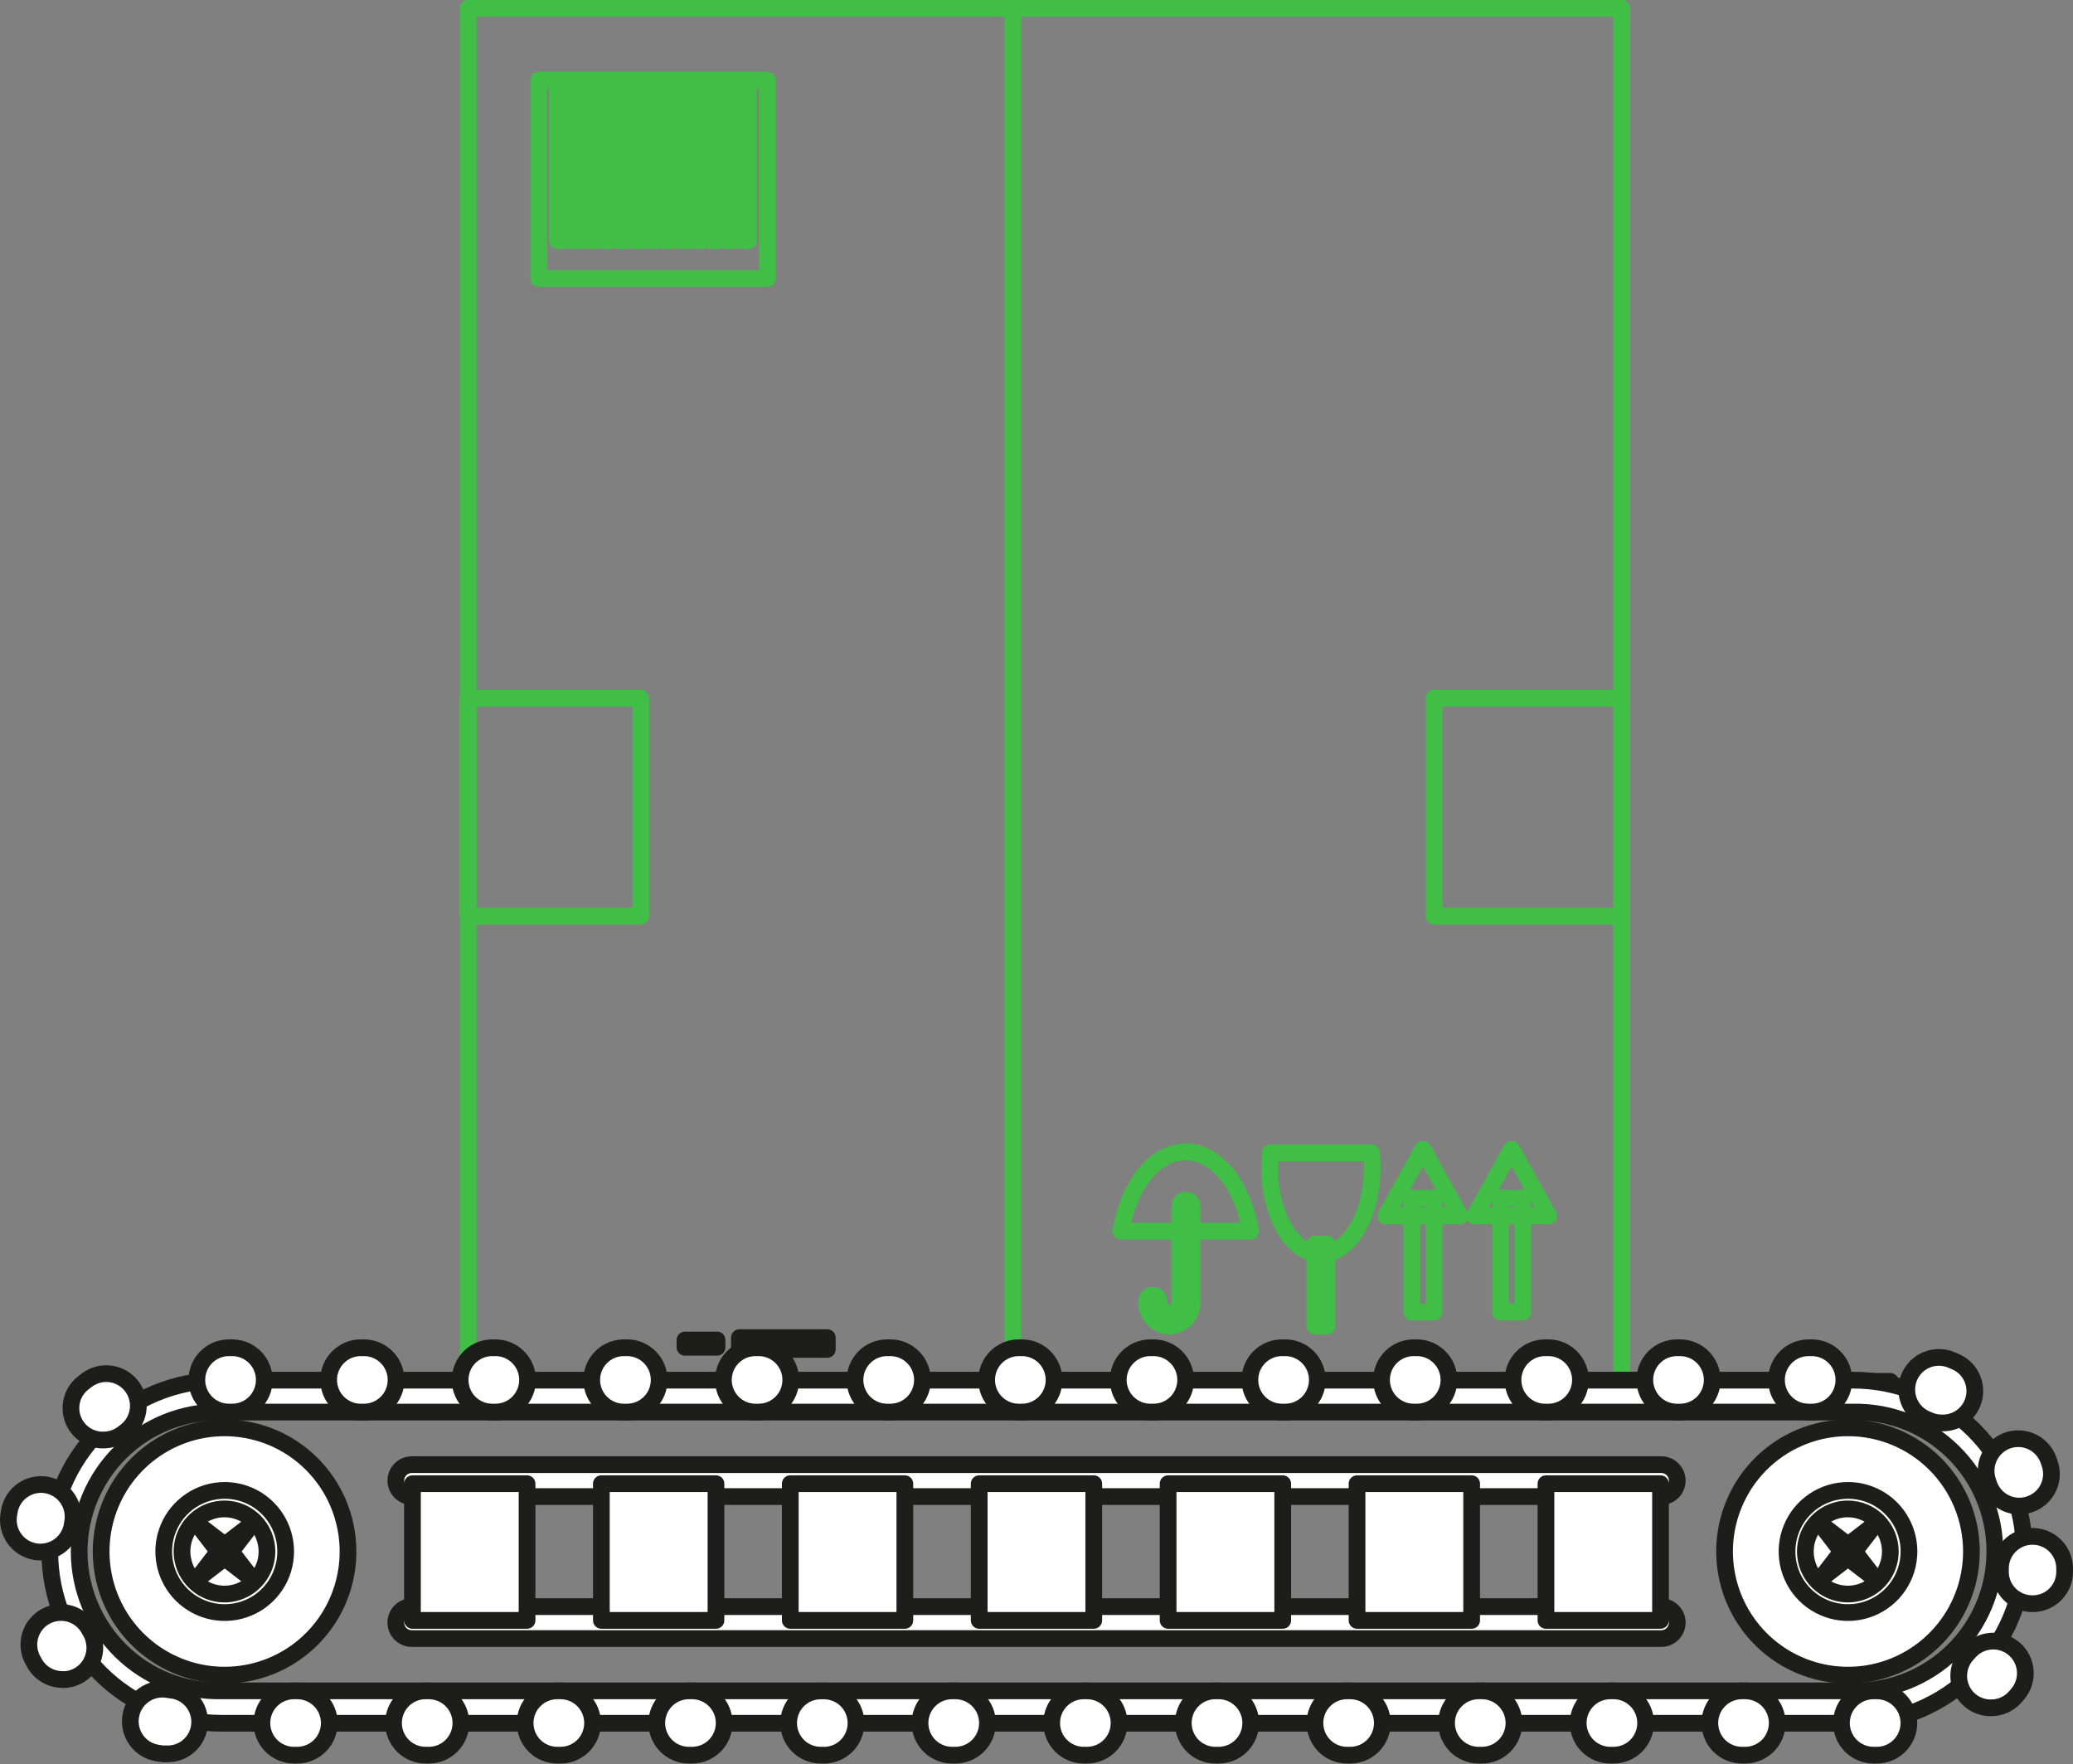 <svg width="248" height="211" viewBox="0 0 248 211" fill="none" xmlns="http://www.w3.org/2000/svg">
<rect x="0" y="0" width="248" height="211" fill="#808080" stroke="none"/>
<path d="M194 1H56V165.88H194V1Z" stroke="#40BE46" stroke-width="2" stroke-linecap="round" stroke-linejoin="round"/>
<path d="M194 1H121.162V165.88H194V1Z" stroke="#40BE46" stroke-width="2" stroke-linecap="round" stroke-linejoin="round"/>
<path d="M76.656 83.525H56V109.586H76.656V83.525Z" stroke="#40BE46" stroke-width="2" stroke-linecap="round" stroke-linejoin="round"/>
<path d="M194 83.525H171.561V109.586H194V83.525Z" stroke="#40BE46" stroke-width="2" stroke-linecap="round" stroke-linejoin="round"/>
<path d="M91.792 9.57H64.454V33.314H91.792V9.57Z" stroke="#40BE46" stroke-width="2" stroke-linecap="round" stroke-linejoin="round"/>
<path d="M67.457 10.87H66.678V28.791H67.457V10.87Z" stroke="#40BE46" stroke-width="2" stroke-linecap="round" stroke-linejoin="round"/>
<path d="M69.296 10.87H68.518V28.791H69.296V10.87Z" stroke="#40BE46" stroke-width="2" stroke-linecap="round" stroke-linejoin="round"/>
<path d="M71.136 10.87H70.358V28.791H71.136V10.87Z" stroke="#40BE46" stroke-width="2" stroke-linecap="round" stroke-linejoin="round"/>
<path d="M72.988 10.87H72.209V28.791H72.988V10.87Z" stroke="#40BE46" stroke-width="2" stroke-linecap="round" stroke-linejoin="round"/>
<path d="M74.816 10.87H74.049V28.791H74.816V10.87Z" stroke="#40BE46" stroke-width="2" stroke-linecap="round" stroke-linejoin="round"/>
<path d="M76.656 10.87H75.888V28.791H76.656V10.87Z" stroke="#40BE46" stroke-width="2" stroke-linecap="round" stroke-linejoin="round"/>
<path d="M78.507 10.87H77.728V28.791H78.507V10.87Z" stroke="#40BE46" stroke-width="2" stroke-linecap="round" stroke-linejoin="round"/>
<path d="M80.347 10.87H79.568V28.791H80.347V10.87Z" stroke="#40BE46" stroke-width="2" stroke-linecap="round" stroke-linejoin="round"/>
<path d="M82.198 10.87H81.419V28.791H82.198V10.87Z" stroke="#40BE46" stroke-width="2" stroke-linecap="round" stroke-linejoin="round"/>
<path d="M84.038 10.87H83.259V28.791H84.038V10.87Z" stroke="#40BE46" stroke-width="2" stroke-linecap="round" stroke-linejoin="round"/>
<path d="M85.878 10.87H85.099V28.791H85.878V10.87Z" stroke="#40BE46" stroke-width="2" stroke-linecap="round" stroke-linejoin="round"/>
<path d="M87.718 10.87H86.939V28.791H87.718V10.87Z" stroke="#40BE46" stroke-width="2" stroke-linecap="round" stroke-linejoin="round"/>
<path d="M89.557 10.87H88.779V28.791H89.557V10.87Z" stroke="#40BE46" stroke-width="2" stroke-linecap="round" stroke-linejoin="round"/>
<path d="M151.977 137.897C151.977 138.473 151.887 139.027 151.887 139.649C151.887 145.382 154.63 150.017 158.016 150.017C161.402 150.017 164.156 145.382 164.156 139.649C164.156 139.05 164.156 138.519 164.066 137.897H151.977Z" stroke="#40BE46" stroke-width="2" stroke-linecap="round" stroke-linejoin="round"/>
<path d="M158.738 148.807H157.293V158.632H158.738V148.807Z" stroke="#40BE46" stroke-width="2" stroke-linecap="round" stroke-linejoin="round"/>
<path d="M149.607 147.27C148.681 141.798 145.554 137.773 141.841 137.773C138.127 137.773 135.012 141.798 134.086 147.27H149.607Z" stroke="#40BE46" stroke-width="2" stroke-linecap="round" stroke-linejoin="round"/>
<path d="M139.899 158.632C139.149 158.603 138.44 158.277 137.929 157.726C137.417 157.176 137.143 156.445 137.168 155.693C137.165 155.592 137.182 155.491 137.217 155.397C137.253 155.302 137.307 155.216 137.377 155.142C137.446 155.069 137.529 155.01 137.621 154.968C137.713 154.927 137.812 154.904 137.913 154.901C138.013 154.904 138.112 154.927 138.203 154.968C138.295 155.01 138.377 155.069 138.445 155.143C138.513 155.217 138.566 155.303 138.601 155.397C138.635 155.492 138.651 155.592 138.646 155.693C138.63 155.867 138.65 156.042 138.705 156.208C138.76 156.374 138.849 156.526 138.967 156.656C139.084 156.785 139.227 156.889 139.387 156.959C139.546 157.03 139.719 157.067 139.894 157.067C140.068 157.067 140.241 157.03 140.4 156.959C140.56 156.889 140.703 156.785 140.821 156.656C140.938 156.526 141.027 156.374 141.082 156.208C141.138 156.042 141.157 155.867 141.141 155.693V144.386C141.128 144.281 141.137 144.175 141.169 144.074C141.2 143.973 141.252 143.88 141.322 143.8C141.392 143.721 141.478 143.658 141.574 143.614C141.67 143.571 141.775 143.548 141.88 143.548C141.986 143.548 142.09 143.571 142.186 143.614C142.283 143.658 142.369 143.721 142.438 143.8C142.508 143.88 142.561 143.973 142.592 144.074C142.623 144.175 142.633 144.281 142.62 144.386V155.693C142.647 156.443 142.376 157.175 141.866 157.726C141.356 158.277 140.649 158.603 139.899 158.632V158.632Z" stroke="#40BE46" stroke-width="2" stroke-linecap="round" stroke-linejoin="round"/>
<path d="M174.653 145.438H165.793L170.229 137.445L174.653 145.438Z" stroke="#40BE46" stroke-width="2" stroke-linecap="round" stroke-linejoin="round"/>
<path d="M171.549 143.323H168.897V156.959H171.549V143.323Z" stroke="#40BE46" stroke-width="2" stroke-linecap="round" stroke-linejoin="round"/>
<path d="M185.275 145.438H176.414L180.839 137.445L185.275 145.438Z" stroke="#40BE46" stroke-width="2" stroke-linecap="round" stroke-linejoin="round"/>
<path d="M182.171 143.323H179.518V156.959H182.171V143.323Z" stroke="#40BE46" stroke-width="2" stroke-linecap="round" stroke-linejoin="round"/>
<path d="M85.782 160.28H81.944V161.152H85.782V160.28Z" fill="white" stroke="#1D1D1B" stroke-width="2" stroke-linecap="round" stroke-linejoin="round"/>
<path d="M98.972 160H88.457V161.407H98.972V160Z" fill="white" stroke="#1D1D1B" stroke-width="2" stroke-linecap="round" stroke-linejoin="round"/>
<path d="M226.146 165.231H167.875" stroke="#1D1D1B" stroke-width="2" stroke-linecap="round" stroke-linejoin="round"/>
<path d="M221.68 168.904C223.893 168.861 226.092 169.26 228.149 170.078C230.207 170.897 232.08 172.118 233.661 173.67C235.241 175.223 236.496 177.075 237.354 179.119C238.211 181.164 238.652 183.359 238.652 185.576C238.652 187.793 238.211 189.988 237.354 192.032C236.496 194.077 235.241 195.929 233.661 197.482C232.08 199.034 230.207 200.255 228.149 201.074C226.092 201.892 223.893 202.291 221.68 202.248H26.442C24.229 202.291 22.03 201.892 19.972 201.074C17.915 200.255 16.042 199.034 14.461 197.482C12.881 195.929 11.625 194.077 10.768 192.032C9.911 189.988 9.47 187.793 9.47 185.576C9.47 183.359 9.911 181.164 10.768 179.119C11.625 177.075 12.881 175.223 14.461 173.67C16.042 172.118 17.915 170.897 19.972 170.078C22.03 169.26 24.229 168.861 26.442 168.904H221.68ZM221.68 165.085H26.442C21.009 165.085 15.799 167.247 11.957 171.095C8.115 174.943 5.957 180.162 5.957 185.605C5.957 191.047 8.115 196.266 11.957 200.114C15.799 203.962 21.009 206.124 26.442 206.124H221.68C227.112 206.124 232.323 203.962 236.165 200.114C240.006 196.266 242.165 191.047 242.165 185.605C242.165 180.162 240.006 174.943 236.165 171.095C232.323 167.247 227.112 165.085 221.68 165.085Z" fill="white" stroke="#1D1D1B" stroke-width="2" stroke-linecap="round" stroke-linejoin="round"/>
<path d="M224.526 209.943H224.139C223.12 209.943 222.143 209.537 221.423 208.816C220.702 208.094 220.298 207.116 220.298 206.095C220.298 205.075 220.702 204.096 221.423 203.375C222.143 202.653 223.12 202.248 224.139 202.248H224.526C225.545 202.248 226.522 202.653 227.242 203.375C227.962 204.096 228.367 205.075 228.367 206.095C228.367 207.116 227.962 208.094 227.242 208.816C226.522 209.537 225.545 209.943 224.526 209.943Z" fill="white" stroke="#1D1D1B" stroke-width="2" stroke-linecap="round" stroke-linejoin="round"/>
<path d="M208.775 209.943H208.393C207.375 209.943 206.398 209.537 205.677 208.816C204.957 208.094 204.552 207.116 204.552 206.095C204.552 205.075 204.957 204.096 205.677 203.375C206.398 202.653 207.375 202.248 208.393 202.248H208.775C209.793 202.248 210.77 202.653 211.491 203.375C212.211 204.096 212.616 205.075 212.616 206.095C212.616 207.116 212.211 208.094 211.491 208.816C210.77 209.537 209.793 209.943 208.775 209.943Z" fill="white" stroke="#1D1D1B" stroke-width="2" stroke-linecap="round" stroke-linejoin="round"/>
<path d="M193.03 209.943H192.648C191.63 209.943 190.653 209.537 189.932 208.816C189.212 208.094 188.807 207.116 188.807 206.095C188.807 205.075 189.212 204.096 189.932 203.375C190.653 202.653 191.63 202.248 192.648 202.248H193.03C194.048 202.248 195.025 202.653 195.746 203.375C196.466 204.096 196.871 205.075 196.871 206.095C196.871 207.116 196.466 208.094 195.746 208.816C195.025 209.537 194.048 209.943 193.03 209.943Z" fill="white" stroke="#1D1D1B" stroke-width="2" stroke-linecap="round" stroke-linejoin="round"/>
<path d="M177.278 209.943H176.897C175.878 209.943 174.901 209.537 174.181 208.816C173.461 208.094 173.056 207.116 173.056 206.095C173.056 205.075 173.461 204.096 174.181 203.375C174.901 202.653 175.878 202.248 176.897 202.248H177.278C178.297 202.248 179.274 202.653 179.994 203.375C180.715 204.096 181.119 205.075 181.119 206.095C181.119 207.116 180.715 208.094 179.994 208.816C179.274 209.537 178.297 209.943 177.278 209.943Z" fill="white" stroke="#1D1D1B" stroke-width="2" stroke-linecap="round" stroke-linejoin="round"/>
<path d="M161.533 209.943H161.152C160.133 209.943 159.156 209.537 158.436 208.816C157.716 208.094 157.311 207.116 157.311 206.095C157.311 205.075 157.716 204.096 158.436 203.375C159.156 202.653 160.133 202.248 161.152 202.248H161.533C162.552 202.248 163.529 202.653 164.249 203.375C164.97 204.096 165.374 205.075 165.374 206.095C165.374 207.116 164.97 208.094 164.249 208.816C163.529 209.537 162.552 209.943 161.533 209.943Z" fill="white" stroke="#1D1D1B" stroke-width="2" stroke-linecap="round" stroke-linejoin="round"/>
<path d="M145.788 209.943H145.401C144.382 209.943 143.405 209.537 142.685 208.816C141.964 208.094 141.56 207.116 141.56 206.095C141.56 205.075 141.964 204.096 142.685 203.375C143.405 202.653 144.382 202.248 145.401 202.248H145.788C146.807 202.248 147.784 202.653 148.504 203.375C149.225 204.096 149.629 205.075 149.629 206.095C149.629 207.116 149.225 208.094 148.504 208.816C147.784 209.537 146.807 209.943 145.788 209.943Z" fill="white" stroke="#1D1D1B" stroke-width="2" stroke-linecap="round" stroke-linejoin="round"/>
<path d="M130.037 209.943H129.656C128.637 209.943 127.66 209.537 126.94 208.816C126.219 208.094 125.815 207.116 125.815 206.095C125.815 205.075 126.219 204.096 126.94 203.375C127.66 202.653 128.637 202.248 129.656 202.248H130.037C131.055 202.248 132.032 202.653 132.753 203.375C133.473 204.096 133.878 205.075 133.878 206.095C133.878 207.116 133.473 208.094 132.753 208.816C132.032 209.537 131.055 209.943 130.037 209.943Z" fill="white" stroke="#1D1D1B" stroke-width="2" stroke-linecap="round" stroke-linejoin="round"/>
<path d="M114.292 209.943H113.904C112.886 209.943 111.909 209.537 111.188 208.816C110.468 208.094 110.063 207.116 110.063 206.095C110.063 205.075 110.468 204.096 111.188 203.375C111.909 202.653 112.886 202.248 113.904 202.248H114.292C115.311 202.248 116.288 202.653 117.008 203.375C117.728 204.096 118.133 205.075 118.133 206.095C118.133 207.116 117.728 208.094 117.008 208.816C116.288 209.537 115.311 209.943 114.292 209.943Z" fill="white" stroke="#1D1D1B" stroke-width="2" stroke-linecap="round" stroke-linejoin="round"/>
<path d="M98.54 209.943H98.185C97.167 209.943 96.191 209.538 95.471 208.817C94.751 208.096 94.347 207.118 94.347 206.099C94.347 205.079 94.751 204.101 95.471 203.38C96.191 202.66 97.167 202.255 98.185 202.255H98.566C99.585 202.255 100.561 202.66 101.282 203.381C102.002 204.103 102.407 205.082 102.407 206.102C102.407 207.122 102.002 208.101 101.282 208.822C100.561 209.544 99.585 209.949 98.566 209.949L98.54 209.943Z" fill="white" stroke="#1D1D1B" stroke-width="2" stroke-linecap="round" stroke-linejoin="round"/>
<path d="M82.795 209.943H82.414C81.395 209.943 80.418 209.537 79.698 208.816C78.978 208.094 78.573 207.116 78.573 206.095C78.573 205.075 78.978 204.096 79.698 203.375C80.418 202.653 81.395 202.248 82.414 202.248H82.795C83.814 202.248 84.791 202.653 85.511 203.375C86.232 204.096 86.636 205.075 86.636 206.095C86.636 207.116 86.232 208.094 85.511 208.816C84.791 209.537 83.814 209.943 82.795 209.943Z" fill="white" stroke="#1D1D1B" stroke-width="2" stroke-linecap="round" stroke-linejoin="round"/>
<path d="M67.05 209.943H66.663C65.644 209.943 64.667 209.537 63.947 208.816C63.226 208.094 62.822 207.116 62.822 206.095C62.822 205.075 63.226 204.096 63.947 203.375C64.667 202.653 65.644 202.248 66.663 202.248H67.05C68.069 202.248 69.046 202.653 69.766 203.375C70.487 204.096 70.891 205.075 70.891 206.095C70.891 207.116 70.487 208.094 69.766 208.816C69.046 209.537 68.069 209.943 67.05 209.943Z" fill="white" stroke="#1D1D1B" stroke-width="2" stroke-linecap="round" stroke-linejoin="round"/>
<path d="M51.299 209.943H50.918C49.899 209.943 48.922 209.537 48.202 208.816C47.481 208.094 47.077 207.116 47.077 206.095C47.077 205.075 47.481 204.096 48.202 203.375C48.922 202.653 49.899 202.248 50.918 202.248H51.299C52.318 202.248 53.294 202.653 54.015 203.375C54.735 204.096 55.14 205.075 55.14 206.095C55.14 207.116 54.735 208.094 54.015 208.816C53.294 209.537 52.318 209.943 51.299 209.943Z" fill="white" stroke="#1D1D1B" stroke-width="2" stroke-linecap="round" stroke-linejoin="round"/>
<path d="M35.554 209.943H35.173C34.154 209.943 33.177 209.537 32.457 208.816C31.736 208.094 31.332 207.116 31.332 206.095C31.332 205.075 31.736 204.096 32.457 203.375C33.177 202.653 34.154 202.248 35.173 202.248H35.554C36.572 202.248 37.55 202.653 38.27 203.375C38.99 204.096 39.395 205.075 39.395 206.095C39.395 207.116 38.99 208.094 38.27 208.816C37.55 209.537 36.572 209.943 35.554 209.943Z" fill="white" stroke="#1D1D1B" stroke-width="2" stroke-linecap="round" stroke-linejoin="round"/>
<path d="M19.822 209.796C19.641 209.796 19.46 209.783 19.281 209.758L18.792 209.682C18.295 209.598 17.819 209.417 17.391 209.15C16.964 208.882 16.593 208.532 16.3 208.121C15.709 207.29 15.472 206.258 15.641 205.252C15.809 204.246 16.37 203.348 17.199 202.756C18.028 202.164 19.059 201.926 20.063 202.095L20.33 202.14C20.83 202.175 21.319 202.308 21.769 202.532C22.218 202.756 22.619 203.066 22.948 203.445C23.278 203.824 23.53 204.265 23.689 204.741C23.849 205.218 23.913 205.721 23.878 206.223C23.844 206.724 23.711 207.214 23.487 207.664C23.264 208.114 22.954 208.516 22.575 208.846C22.197 209.176 21.757 209.428 21.281 209.588C20.806 209.748 20.303 209.812 19.802 209.777L19.822 209.796Z" fill="white" stroke="#1D1D1B" stroke-width="2" stroke-linecap="round" stroke-linejoin="round"/>
<path d="M238.206 204.278C237.46 204.291 236.726 204.084 236.096 203.683C235.466 203.281 234.967 202.704 234.662 202.021C234.357 201.338 234.258 200.581 234.379 199.843C234.5 199.105 234.834 198.419 235.341 197.869L235.544 197.64C236.206 196.865 237.149 196.386 238.164 196.307C239.179 196.228 240.184 196.557 240.957 197.22C241.731 197.883 242.21 198.827 242.288 199.844C242.367 200.861 242.039 201.868 241.377 202.643L241.078 202.986C240.719 203.394 240.277 203.72 239.782 203.943C239.286 204.166 238.749 204.28 238.206 204.278Z" fill="white" stroke="#1D1D1B" stroke-width="2" stroke-linecap="round" stroke-linejoin="round"/>
<path d="M7.482 200.886C6.808 200.891 6.145 200.717 5.56 200.381C4.975 200.046 4.49 199.561 4.153 198.977L3.93 198.576C3.687 198.133 3.533 197.647 3.478 197.145C3.422 196.643 3.466 196.134 3.606 195.649C3.747 195.164 3.981 194.711 4.296 194.317C4.611 193.922 5.001 193.594 5.443 193.35C5.884 193.107 6.37 192.953 6.871 192.897C7.372 192.841 7.88 192.885 8.364 193.025C8.848 193.166 9.3 193.401 9.694 193.717C10.088 194.032 10.416 194.422 10.659 194.865L10.812 195.139C11.157 195.722 11.341 196.387 11.345 197.066C11.349 197.744 11.172 198.411 10.833 198.998C10.494 199.586 10.005 200.072 9.416 200.407C8.827 200.742 8.159 200.914 7.482 200.905V200.886Z" fill="white" stroke="#1D1D1B" stroke-width="2" stroke-linecap="round" stroke-linejoin="round"/>
<path d="M243.188 191.823H243.13C242.623 191.823 242.12 191.721 241.652 191.524C241.184 191.327 240.76 191.038 240.405 190.675C240.05 190.312 239.771 189.881 239.584 189.408C239.398 188.935 239.307 188.43 239.318 187.921V187.616C239.318 186.595 239.723 185.617 240.443 184.895C241.163 184.174 242.14 183.768 243.159 183.768C244.178 183.768 245.155 184.174 245.875 184.895C246.595 185.617 247 186.595 247 187.616V188.061C246.985 189.064 246.577 190.021 245.863 190.725C245.15 191.428 244.189 191.823 243.188 191.823Z" fill="white" stroke="#1D1D1B" stroke-width="2" stroke-linecap="round" stroke-linejoin="round"/>
<path d="M4.814 185.643C4.616 185.644 4.418 185.629 4.223 185.598C3.222 185.434 2.326 184.88 1.731 184.058C1.136 183.235 0.89 182.21 1.046 181.207L1.122 180.736C1.301 179.731 1.872 178.84 2.708 178.256C3.544 177.673 4.577 177.447 5.579 177.627C6.582 177.806 7.472 178.378 8.054 179.215C8.636 180.052 8.863 181.087 8.683 182.091L8.639 182.384C8.497 183.296 8.033 184.127 7.331 184.725C6.629 185.324 5.735 185.649 4.814 185.643Z" fill="white" stroke="#1D1D1B" stroke-width="2" stroke-linecap="round" stroke-linejoin="round"/>
<path d="M241.574 180.15C240.776 180.149 239.999 179.9 239.349 179.437C238.699 178.974 238.209 178.32 237.946 177.566L237.831 177.235C237.487 176.275 237.537 175.217 237.971 174.293C238.406 173.37 239.188 172.658 240.147 172.312C241.106 171.967 242.163 172.018 243.084 172.453C244.006 172.888 244.717 173.672 245.062 174.632L245.202 175.033C245.371 175.51 245.444 176.015 245.416 176.52C245.389 177.025 245.262 177.52 245.042 177.975C244.822 178.431 244.514 178.838 244.135 179.173C243.757 179.508 243.316 179.765 242.838 179.928C242.433 180.075 242.005 180.151 241.574 180.15Z" fill="white" stroke="#1D1D1B" stroke-width="2" stroke-linecap="round" stroke-linejoin="round"/>
<path d="M12.406 172.245C11.593 172.269 10.793 172.03 10.124 171.565C9.455 171.1 8.952 170.433 8.69 169.661C8.427 168.889 8.418 168.053 8.663 167.275C8.909 166.498 9.397 165.82 10.056 165.34L10.43 165.053C11.251 164.448 12.278 164.195 13.286 164.348C14.293 164.501 15.198 165.049 15.803 165.871C16.407 166.693 16.66 167.722 16.507 168.731C16.354 169.741 15.807 170.647 14.986 171.253L14.745 171.437C14.075 171.956 13.253 172.24 12.406 172.245Z" fill="white" stroke="#1D1D1B" stroke-width="2" stroke-linecap="round" stroke-linejoin="round"/>
<path d="M232.303 170.202C231.772 170.203 231.246 170.093 230.759 169.878L230.486 169.763C230.02 169.57 229.597 169.287 229.24 168.93C228.883 168.573 228.6 168.149 228.407 167.682C228.213 167.216 228.114 166.716 228.114 166.211C228.113 165.705 228.212 165.205 228.405 164.738C228.598 164.272 228.881 163.847 229.237 163.49C229.593 163.133 230.017 162.849 230.482 162.656C230.948 162.462 231.448 162.362 231.952 162.362C232.456 162.362 232.956 162.461 233.422 162.654L233.854 162.839C234.688 163.172 235.379 163.789 235.803 164.582C236.228 165.376 236.359 166.294 236.173 167.174C235.988 168.055 235.498 168.841 234.79 169.395C234.082 169.95 233.201 170.235 232.303 170.202Z" fill="white" stroke="#1D1D1B" stroke-width="2" stroke-linecap="round" stroke-linejoin="round"/>
<path d="M216.743 168.904H216.368C215.349 168.904 214.372 168.499 213.652 167.777C212.931 167.055 212.527 166.077 212.527 165.056C212.527 164.036 212.931 163.057 213.652 162.336C214.372 161.614 215.349 161.209 216.368 161.209H216.749C217.768 161.209 218.745 161.614 219.465 162.336C220.185 163.057 220.59 164.036 220.59 165.056C220.59 166.077 220.185 167.055 219.465 167.777C218.745 168.499 217.768 168.904 216.749 168.904H216.743Z" fill="white" stroke="#1D1D1B" stroke-width="2" stroke-linecap="round" stroke-linejoin="round"/>
<path d="M200.998 168.904H200.616C199.598 168.904 198.621 168.499 197.9 167.777C197.18 167.055 196.775 166.077 196.775 165.056C196.775 164.036 197.18 163.057 197.9 162.336C198.621 161.614 199.598 161.209 200.616 161.209H200.998C202.016 161.209 202.993 161.614 203.714 162.336C204.434 163.057 204.839 164.036 204.839 165.056C204.839 166.077 204.434 167.055 203.714 167.777C202.993 168.499 202.016 168.904 200.998 168.904Z" fill="white" stroke="#1D1D1B" stroke-width="2" stroke-linecap="round" stroke-linejoin="round"/>
<path d="M185.233 168.904H184.846C183.827 168.904 182.85 168.499 182.13 167.777C181.41 167.055 181.005 166.077 181.005 165.056C181.005 164.036 181.41 163.057 182.13 162.336C182.85 161.614 183.827 161.209 184.846 161.209H185.233C186.252 161.209 187.229 161.614 187.949 162.336C188.67 163.057 189.074 164.036 189.074 165.056C189.074 166.077 188.67 167.055 187.949 167.777C187.229 168.499 186.252 168.904 185.233 168.904Z" fill="white" stroke="#1D1D1B" stroke-width="2" stroke-linecap="round" stroke-linejoin="round"/>
<path d="M169.501 168.904H169.12C168.101 168.904 167.124 168.499 166.404 167.777C165.684 167.055 165.279 166.077 165.279 165.056C165.279 164.036 165.684 163.057 166.404 162.336C167.124 161.614 168.101 161.209 169.12 161.209H169.501C170.52 161.209 171.497 161.614 172.217 162.336C172.937 163.057 173.342 164.036 173.342 165.056C173.342 166.077 172.937 167.055 172.217 167.777C171.497 168.499 170.52 168.904 169.501 168.904Z" fill="white" stroke="#1D1D1B" stroke-width="2" stroke-linecap="round" stroke-linejoin="round"/>
<path d="M153.756 168.904H153.368C152.35 168.904 151.373 168.499 150.652 167.777C149.932 167.055 149.527 166.077 149.527 165.056C149.527 164.036 149.932 163.057 150.652 162.336C151.373 161.614 152.35 161.209 153.368 161.209H153.756C154.775 161.209 155.752 161.614 156.472 162.336C157.192 163.057 157.597 164.036 157.597 165.056C157.597 166.077 157.192 167.055 156.472 167.777C155.752 168.499 154.775 168.904 153.756 168.904Z" fill="white" stroke="#1D1D1B" stroke-width="2" stroke-linecap="round" stroke-linejoin="round"/>
<path d="M138.005 168.904H137.623C136.605 168.904 135.628 168.499 134.907 167.777C134.187 167.055 133.782 166.077 133.782 165.056C133.782 164.036 134.187 163.057 134.907 162.336C135.628 161.614 136.605 161.209 137.623 161.209H138.005C139.023 161.209 140 161.614 140.721 162.336C141.441 163.057 141.846 164.036 141.846 165.056C141.846 166.077 141.441 167.055 140.721 167.777C140 168.499 139.023 168.904 138.005 168.904Z" fill="white" stroke="#1D1D1B" stroke-width="2" stroke-linecap="round" stroke-linejoin="round"/>
<path d="M122.26 168.904H121.878C120.86 168.904 119.883 168.499 119.162 167.777C118.442 167.055 118.037 166.077 118.037 165.056C118.037 164.036 118.442 163.057 119.162 162.336C119.883 161.614 120.86 161.209 121.878 161.209H122.26C123.278 161.209 124.255 161.614 124.976 162.336C125.696 163.057 126.1 164.036 126.1 165.056C126.1 166.077 125.696 167.055 124.976 167.777C124.255 168.499 123.278 168.904 122.26 168.904Z" fill="white" stroke="#1D1D1B" stroke-width="2" stroke-linecap="round" stroke-linejoin="round"/>
<path d="M106.515 168.904H106.127C105.108 168.904 104.131 168.499 103.411 167.777C102.691 167.055 102.286 166.077 102.286 165.056C102.286 164.036 102.691 163.057 103.411 162.336C104.131 161.614 105.108 161.209 106.127 161.209H106.515C107.533 161.209 108.51 161.614 109.231 162.336C109.951 163.057 110.356 164.036 110.356 165.056C110.356 166.077 109.951 167.055 109.231 167.777C108.51 168.499 107.533 168.904 106.515 168.904Z" fill="white" stroke="#1D1D1B" stroke-width="2" stroke-linecap="round" stroke-linejoin="round"/>
<path d="M90.763 168.904H90.382C89.363 168.904 88.386 168.499 87.666 167.777C86.946 167.055 86.541 166.077 86.541 165.056C86.541 164.036 86.946 163.057 87.666 162.336C88.386 161.614 89.363 161.209 90.382 161.209H90.763C91.782 161.209 92.759 161.614 93.479 162.336C94.199 163.057 94.604 164.036 94.604 165.056C94.604 166.077 94.199 167.055 93.479 167.777C92.759 168.499 91.782 168.904 90.763 168.904Z" fill="white" stroke="#1D1D1B" stroke-width="2" stroke-linecap="round" stroke-linejoin="round"/>
<path d="M75.018 168.904H74.63C73.612 168.904 72.635 168.499 71.915 167.777C71.194 167.055 70.79 166.077 70.79 165.056C70.79 164.036 71.194 163.057 71.915 162.336C72.635 161.614 73.612 161.209 74.63 161.209H75.018C76.037 161.209 77.014 161.614 77.734 162.336C78.454 163.057 78.859 164.036 78.859 165.056C78.859 166.077 78.454 167.055 77.734 167.777C77.014 168.499 76.037 168.904 75.018 168.904Z" fill="white" stroke="#1D1D1B" stroke-width="2" stroke-linecap="round" stroke-linejoin="round"/>
<path d="M59.273 168.904H58.886C57.867 168.904 56.89 168.499 56.169 167.777C55.449 167.055 55.045 166.077 55.045 165.056C55.045 164.036 55.449 163.057 56.169 162.336C56.89 161.614 57.867 161.209 58.886 161.209H59.273C60.292 161.209 61.269 161.614 61.989 162.336C62.709 163.057 63.114 164.036 63.114 165.056C63.114 166.077 62.709 167.055 61.989 167.777C61.269 168.499 60.292 168.904 59.273 168.904Z" fill="white" stroke="#1D1D1B" stroke-width="2" stroke-linecap="round" stroke-linejoin="round"/>
<path d="M43.541 168.904H43.16C42.141 168.904 41.164 168.499 40.444 167.777C39.723 167.055 39.319 166.077 39.319 165.056C39.319 164.036 39.723 163.057 40.444 162.336C41.164 161.614 42.141 161.209 43.16 161.209H43.541C44.559 161.209 45.536 161.614 46.257 162.336C46.977 163.057 47.382 164.036 47.382 165.056C47.382 166.077 46.977 167.055 46.257 167.777C45.536 168.499 44.559 168.904 43.541 168.904Z" fill="white" stroke="#1D1D1B" stroke-width="2" stroke-linecap="round" stroke-linejoin="round"/>
<path d="M27.777 168.904H27.389C26.37 168.904 25.393 168.499 24.673 167.777C23.953 167.055 23.548 166.077 23.548 165.056C23.548 164.036 23.953 163.057 24.673 162.336C25.393 161.614 26.37 161.209 27.389 161.209H27.777C28.795 161.209 29.772 161.614 30.493 162.336C31.213 163.057 31.618 164.036 31.618 165.056C31.618 166.077 31.213 167.055 30.493 167.777C29.772 168.499 28.795 168.904 27.777 168.904Z" fill="white" stroke="#1D1D1B" stroke-width="2" stroke-linecap="round" stroke-linejoin="round"/>
<path d="M41.635 185.579C41.635 188.504 40.769 191.364 39.146 193.797C37.523 196.229 35.217 198.125 32.519 199.244C29.821 200.364 26.852 200.657 23.987 200.086C21.123 199.515 18.492 198.107 16.427 196.038C14.361 193.969 12.955 191.334 12.385 188.465C11.815 185.595 12.108 182.621 13.226 179.919C14.343 177.216 16.236 174.906 18.664 173.28C21.093 171.655 23.947 170.788 26.868 170.788C30.784 170.788 34.54 172.346 37.309 175.12C40.079 177.894 41.635 181.656 41.635 185.579Z" fill="white" stroke="#1D1D1B" stroke-width="2" stroke-linecap="round" stroke-linejoin="round"/>
<path d="M34.175 185.579C34.175 187.024 33.747 188.437 32.946 189.638C32.144 190.84 31.005 191.776 29.672 192.329C28.339 192.882 26.872 193.027 25.458 192.745C24.043 192.463 22.743 191.767 21.723 190.746C20.703 189.724 20.008 188.422 19.727 187.005C19.445 185.587 19.59 184.118 20.142 182.783C20.694 181.448 21.629 180.307 22.828 179.504C24.028 178.701 25.438 178.273 26.881 178.273C28.815 178.273 30.671 179.042 32.038 180.413C33.406 181.783 34.175 183.641 34.175 185.579Z" fill="white" stroke="#1D1D1B" stroke-width="2" stroke-linecap="round" stroke-linejoin="round"/>
<path d="M31.938 185.579C31.938 186.586 31.64 187.571 31.082 188.408C30.523 189.245 29.729 189.898 28.8 190.283C27.872 190.669 26.85 190.769 25.864 190.573C24.878 190.376 23.972 189.891 23.261 189.179C22.55 188.467 22.066 187.56 21.87 186.572C21.674 185.585 21.774 184.561 22.159 183.631C22.544 182.7 23.195 181.905 24.031 181.346C24.867 180.786 25.85 180.487 26.855 180.487C28.203 180.487 29.496 181.024 30.45 181.979C31.403 182.934 31.938 184.229 31.938 185.579Z" fill="white" stroke="#1D1D1B" stroke-width="2" stroke-linecap="round" stroke-linejoin="round"/>
<path d="M26.881 184.802L30.223 182.231L27.65 185.579L30.223 188.927L26.881 186.349L23.539 188.927L26.112 185.579L23.539 182.231L26.881 184.802Z" fill="white" stroke="#1D1D1B" stroke-width="2" stroke-linecap="round" stroke-linejoin="round"/>
<path d="M235.849 185.579C235.849 188.504 234.983 191.364 233.36 193.797C231.738 196.229 229.431 198.125 226.733 199.244C224.035 200.364 221.066 200.657 218.202 200.086C215.337 199.515 212.706 198.107 210.641 196.038C208.576 193.969 207.169 191.334 206.6 188.465C206.03 185.595 206.322 182.621 207.44 179.919C208.557 177.216 210.45 174.906 212.878 173.28C215.307 171.655 218.162 170.788 221.082 170.788C224.999 170.788 228.755 172.346 231.524 175.12C234.293 177.894 235.849 181.656 235.849 185.579Z" fill="white" stroke="#1D1D1B" stroke-width="2" stroke-linecap="round" stroke-linejoin="round"/>
<path d="M228.377 185.579C228.377 187.024 227.949 188.437 227.147 189.638C226.346 190.84 225.207 191.776 223.874 192.329C222.541 192.882 221.074 193.027 219.659 192.745C218.244 192.463 216.945 191.767 215.925 190.746C214.904 189.724 214.21 188.422 213.928 187.005C213.647 185.587 213.791 184.118 214.343 182.783C214.895 181.448 215.83 180.307 217.03 179.504C218.229 178.701 219.64 178.273 221.082 178.273C222.041 178.272 222.989 178.46 223.875 178.827C224.76 179.194 225.565 179.732 226.242 180.411C226.92 181.089 227.457 181.895 227.823 182.782C228.189 183.669 228.378 184.619 228.377 185.579Z" fill="white" stroke="#1D1D1B" stroke-width="2" stroke-linecap="round" stroke-linejoin="round"/>
<path d="M226.146 185.579C226.146 186.586 225.848 187.571 225.29 188.408C224.731 189.245 223.937 189.898 223.008 190.283C222.08 190.669 221.058 190.769 220.072 190.573C219.086 190.376 218.18 189.891 217.469 189.179C216.758 188.467 216.274 187.56 216.078 186.572C215.882 185.585 215.982 184.561 216.367 183.631C216.752 182.7 217.403 181.905 218.239 181.346C219.075 180.786 220.058 180.487 221.063 180.487C222.411 180.487 223.704 181.024 224.658 181.979C225.611 182.934 226.146 184.229 226.146 185.579Z" fill="white" stroke="#1D1D1B" stroke-width="2" stroke-linecap="round" stroke-linejoin="round"/>
<path d="M221.082 184.802L224.424 182.231L221.851 185.579L224.424 188.927L221.082 186.349L217.74 188.927L220.313 185.579L217.74 182.231L221.082 184.802Z" fill="white" stroke="#1D1D1B" stroke-width="2" stroke-linecap="round" stroke-linejoin="round"/>
<path d="M198.748 179.011H49.259C48.754 179.011 48.269 178.81 47.911 178.452C47.554 178.094 47.353 177.608 47.353 177.102C47.353 176.595 47.554 176.11 47.911 175.752C48.269 175.393 48.754 175.192 49.259 175.192H198.748C199.254 175.192 199.739 175.393 200.096 175.752C200.454 176.11 200.654 176.595 200.654 177.102C200.654 177.608 200.454 178.094 200.096 178.452C199.739 178.81 199.254 179.011 198.748 179.011Z" fill="white" stroke="#1D1D1B" stroke-width="2" stroke-linecap="round" stroke-linejoin="round"/>
<path d="M198.748 195.992H49.259C48.754 195.992 48.269 195.791 47.911 195.432C47.554 195.074 47.353 194.589 47.353 194.082C47.353 193.576 47.554 193.09 47.911 192.732C48.269 192.374 48.754 192.173 49.259 192.173H198.748C199.254 192.173 199.739 192.374 200.096 192.732C200.454 193.09 200.654 193.576 200.654 194.082C200.654 194.589 200.454 195.074 200.096 195.432C199.739 195.791 199.254 195.992 198.748 195.992Z" fill="white" stroke="#1D1D1B" stroke-width="2" stroke-linecap="round" stroke-linejoin="round"/>
<path d="M63.054 177.47H49.342V193.821H63.054V177.47Z" fill="white" stroke="#1D1D1B" stroke-width="2" stroke-linecap="round" stroke-linejoin="round"/>
<path d="M85.654 177.47H71.943V193.821H85.654V177.47Z" fill="white" stroke="#1D1D1B" stroke-width="2" stroke-linecap="round" stroke-linejoin="round"/>
<path d="M108.249 177.47H94.544V193.821H108.249V177.47Z" fill="white" stroke="#1D1D1B" stroke-width="2" stroke-linecap="round" stroke-linejoin="round"/>
<path d="M130.85 177.47H117.145V193.821H130.85V177.47Z" fill="white" stroke="#1D1D1B" stroke-width="2" stroke-linecap="round" stroke-linejoin="round"/>
<path d="M153.457 177.47H139.746V193.821H153.457V177.47Z" fill="white" stroke="#1D1D1B" stroke-width="2" stroke-linecap="round" stroke-linejoin="round"/>
<path d="M176.058 177.47H162.347V193.821H176.058V177.47Z" fill="white" stroke="#1D1D1B" stroke-width="2" stroke-linecap="round" stroke-linejoin="round"/>
<path d="M198.653 177.47H184.948V193.821H198.653V177.47Z" fill="white" stroke="#1D1D1B" stroke-width="2" stroke-linecap="round" stroke-linejoin="round"/>
</svg>

